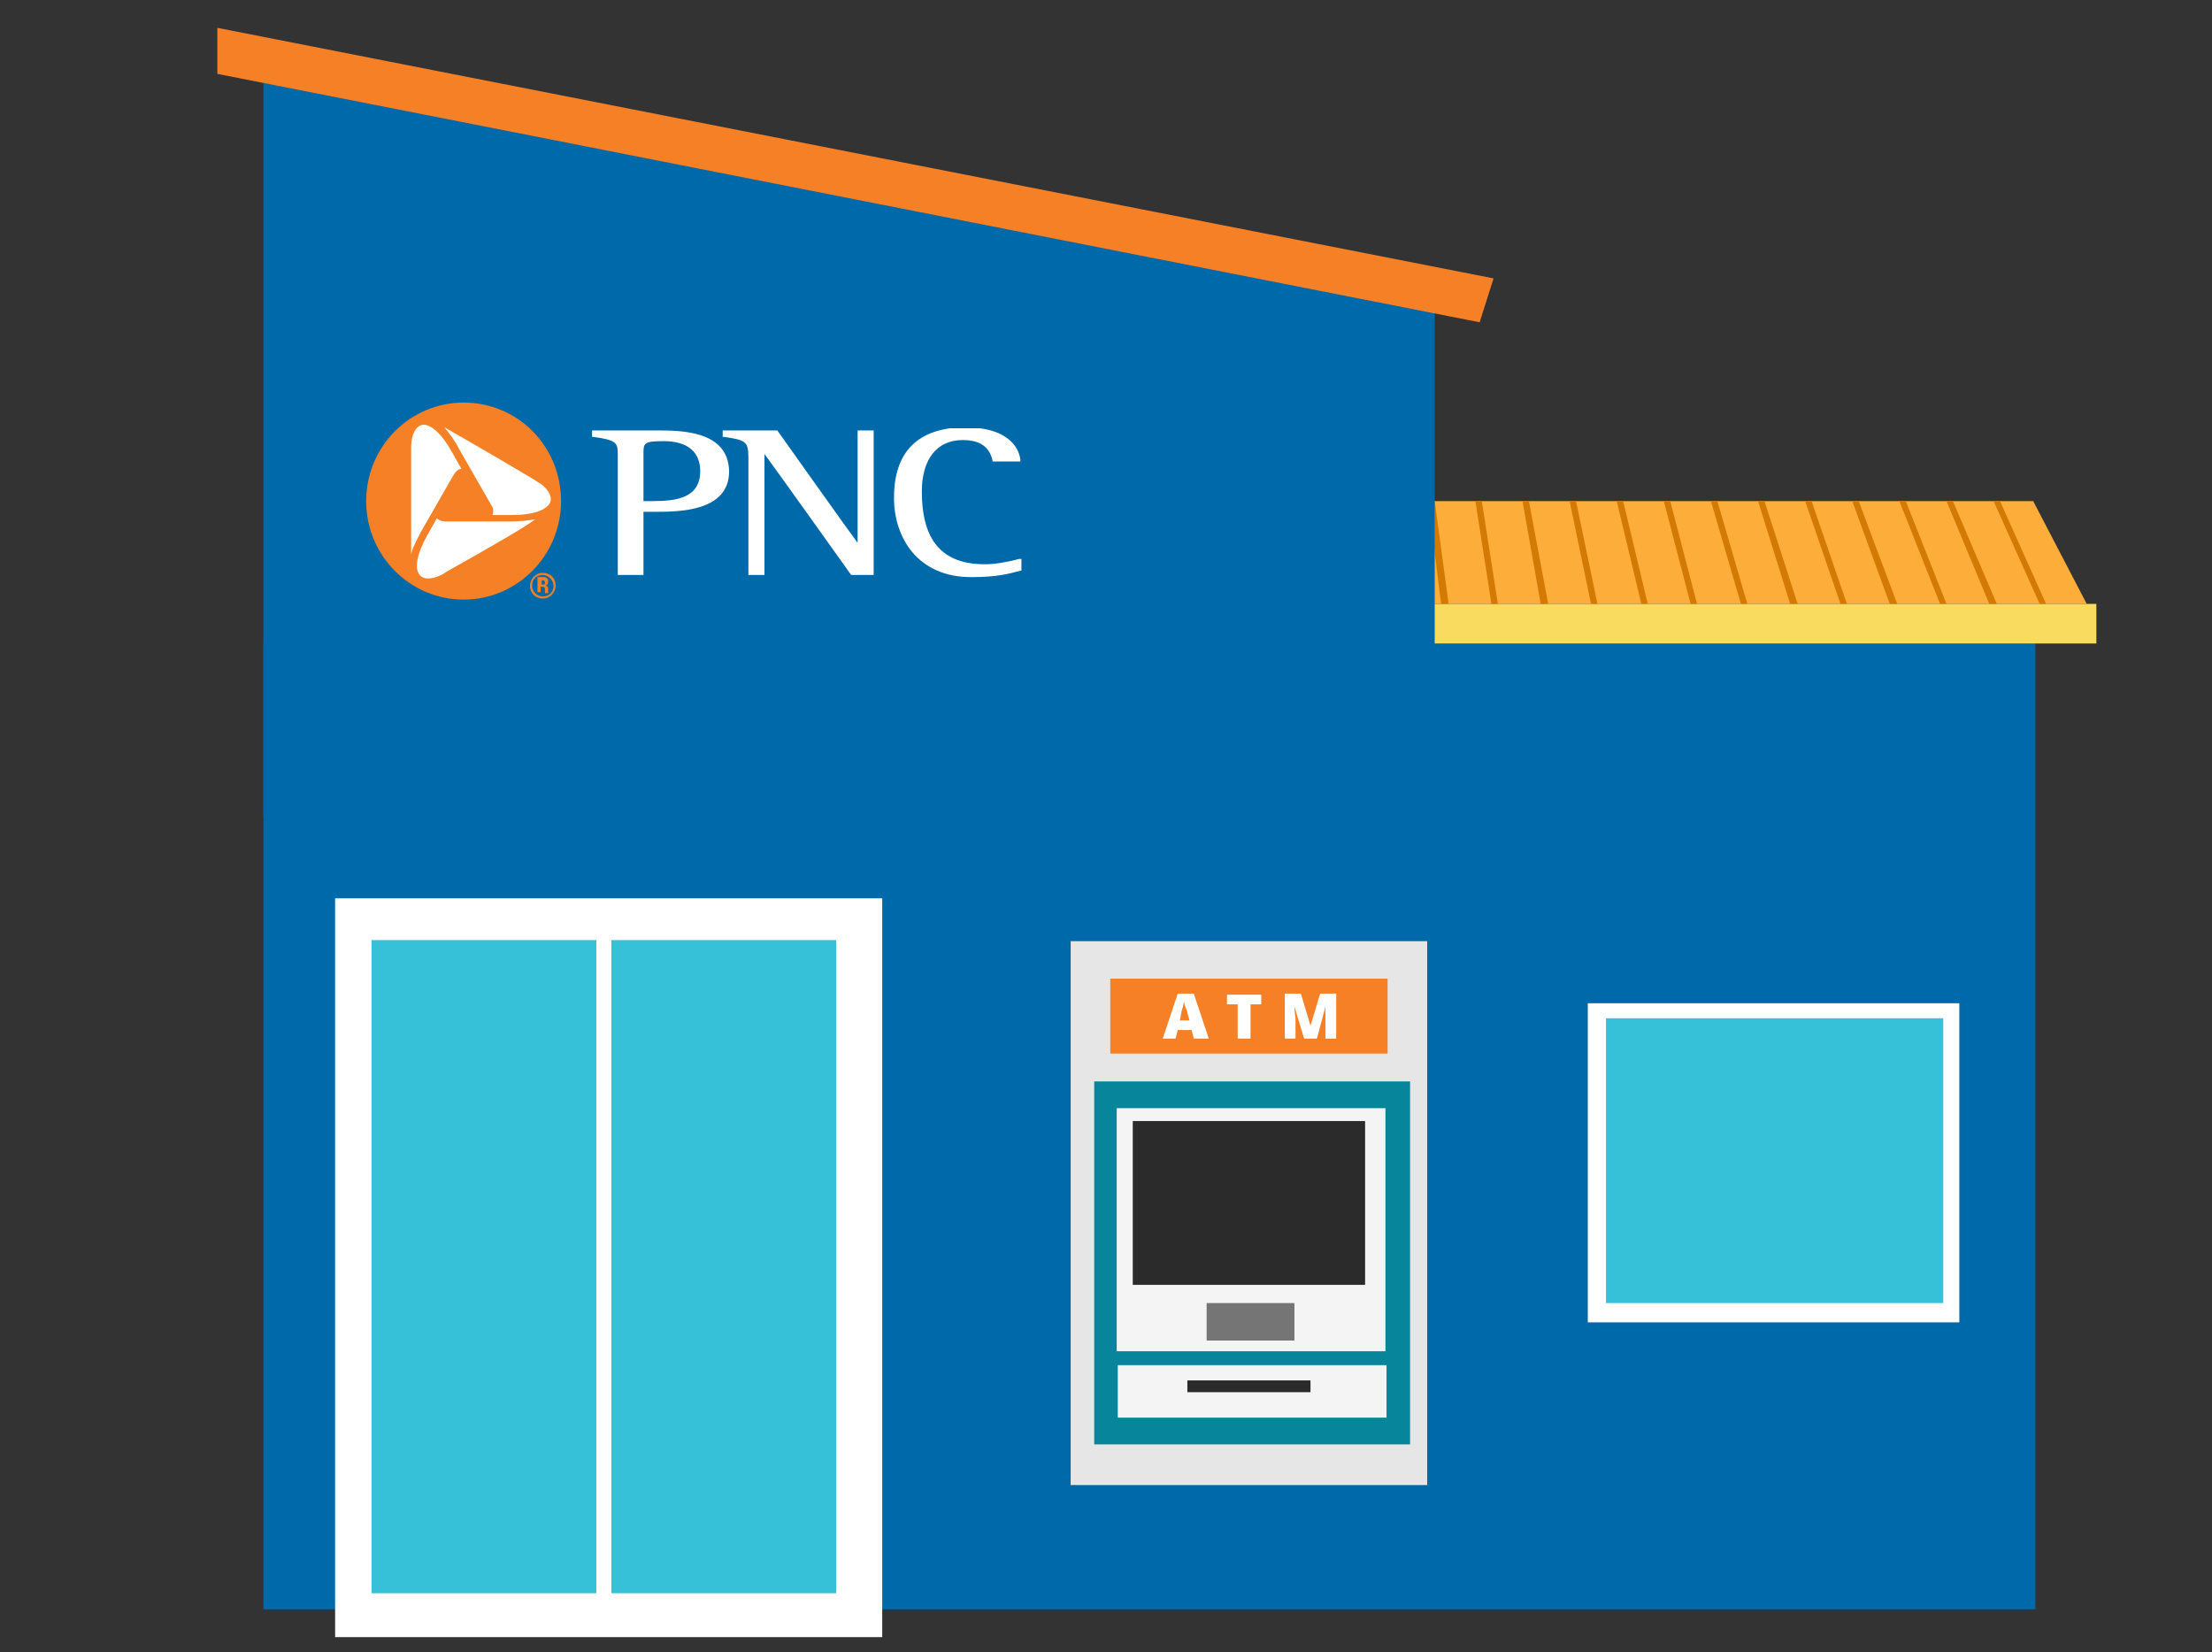 <?xml version="1.0" encoding="utf-8"?>
<!-- Generator: Adobe Illustrator 22.0.1, SVG Export Plug-In . SVG Version: 6.00 Build 0)  -->
<svg version="1.1" id="Layer_2" xmlns="http://www.w3.org/2000/svg" xmlns:xlink="http://www.w3.org/1999/xlink" x="0px" y="0px"
	 width="206.6px" height="154.3px" viewBox="0 0 206.6 154.3" style="enable-background:new 0 0 206.6 154.3;" xml:space="preserve"
	>
<rect x="0" y="0" width="206.6" height="154.3" fill="#333333" stroke="none"/>
<style type="text/css">
	.st0{fill:#0069AA;}
	.st1{fill:#FCAD3A;}
	.st2{fill:#F9DC5F;}
	.st3{fill:#D37A05;}
	.st4{fill:#F58025;}
	.st5{fill:#FFFFFF;}
	.st6{fill:#36C1D8;}
	.st7{clip-path:url(#SVGID_2_);}
	.st8{clip-path:url(#SVGID_4_);fill:#F48024;}
	.st9{clip-path:url(#SVGID_6_);}
	.st10{clip-path:url(#SVGID_8_);fill:#FFFFFF;}
	.st11{clip-path:url(#SVGID_10_);}
	.st12{clip-path:url(#SVGID_12_);fill:#FFFFFF;}
	.st13{clip-path:url(#SVGID_14_);}
	.st14{clip-path:url(#SVGID_16_);fill:#FFFFFF;}
	.st15{clip-path:url(#SVGID_18_);}
	.st16{clip-path:url(#SVGID_20_);enable-background:new    ;}
	.st17{clip-path:url(#SVGID_22_);}
	.st18{clip-path:url(#SVGID_24_);}
	.st19{clip-path:url(#SVGID_26_);fill:#FFFFFF;}
	.st20{clip-path:url(#SVGID_28_);}
	.st21{clip-path:url(#SVGID_30_);enable-background:new    ;}
	.st22{clip-path:url(#SVGID_32_);}
	.st23{clip-path:url(#SVGID_34_);}
	.st24{clip-path:url(#SVGID_36_);fill:#F58025;}
	.st25{fill:#E6E6E6;}
	.st26{fill:#07859B;}
	.st27{fill:#F4F4F4;}
	.st28{fill:#2B2B2B;}
	.st29{fill:#757575;}
</style>
<g>
	<g>
		<rect x="24.6" y="60.1" class="st0" width="165.5" height="90.2"/>
		<polygon class="st1" points="189.9,46.8 33.4,46.8 28.5,56.4 194.9,56.4 		"/>
		<rect x="27.5" y="56.4" class="st2" width="168.3" height="3.7"/>
		<g>
			<polygon class="st3" points="90,46.8 89.4,46.8 88.1,56.4 88.7,56.4 			"/>
			<polygon class="st3" points="85.6,46.8 85,46.8 83.4,56.4 84.1,56.4 			"/>
			<polygon class="st3" points="112,46.8 111.4,46.8 111.4,56.4 112,56.4 			"/>
			<polygon class="st3" points="94.4,46.8 93.8,46.8 92.7,56.4 93.4,56.4 			"/>
			<polygon class="st3" points="107.6,46.8 107,46.8 106.7,56.4 107.3,56.4 			"/>
			<polygon class="st3" points="76.8,46.8 76.2,46.8 74.1,56.4 74.8,56.4 			"/>
			<polygon class="st3" points="103.2,46.8 102.6,46.8 102.1,56.4 102.7,56.4 			"/>
			<polygon class="st3" points="98.8,46.8 98.2,46.8 97.4,56.4 98,56.4 			"/>
			<polygon class="st3" points="81.2,46.8 80.6,46.8 78.8,56.4 79.4,56.4 			"/>
			<polygon class="st3" points="50.4,46.8 49.8,46.8 46.2,56.4 46.8,56.4 			"/>
			<polygon class="st3" points="54.8,46.8 54.2,46.8 50.8,56.4 51.5,56.4 			"/>
			<polygon class="st3" points="46,46.8 45.4,46.8 41.5,56.4 42.2,56.4 			"/>
			<polygon class="st3" points="32.2,56.4 32.9,56.4 37.2,46.8 36.6,46.8 			"/>
			<polygon class="st3" points="59.2,46.8 58.6,46.8 55.5,56.4 56.1,56.4 			"/>
			<polygon class="st3" points="68,46.8 67.4,46.8 64.8,56.4 65.4,56.4 			"/>
			<polygon class="st3" points="63.6,46.8 63,46.8 60.2,56.4 60.8,56.4 			"/>
			<polygon class="st3" points="72.4,46.8 71.8,46.8 69.5,56.4 70.1,56.4 			"/>
			<polygon class="st3" points="41.6,46.8 41,46.8 36.9,56.4 37.5,56.4 			"/>
			<polygon class="st3" points="164.8,46.8 164.2,46.8 167.2,56.4 167.9,56.4 			"/>
			<polygon class="st3" points="169.2,46.8 168.6,46.8 171.9,56.4 172.5,56.4 			"/>
			<polygon class="st3" points="173.6,46.8 173,46.8 176.5,56.4 177.2,56.4 			"/>
			<polygon class="st3" points="160.4,46.8 159.8,46.8 162.6,56.4 163.2,56.4 			"/>
			<polygon class="st3" points="116.4,46.8 115.8,46.8 116,56.4 116.6,56.4 			"/>
			<polygon class="st3" points="178,46.8 177.4,46.8 181.2,56.4 181.8,56.4 			"/>
			<polygon class="st3" points="156,46.8 155.4,46.8 157.9,56.4 158.5,56.4 			"/>
			<polygon class="st3" points="182.4,46.8 181.8,46.8 185.8,56.4 186.5,56.4 			"/>
			<polygon class="st3" points="186.8,46.8 186.2,46.8 190.5,56.4 191.1,56.4 			"/>
			<polygon class="st3" points="134,46.8 133.4,46.8 134.6,56.4 135.3,56.4 			"/>
			<polygon class="st3" points="125.2,46.8 124.6,46.8 125.3,56.4 126,56.4 			"/>
			<polygon class="st3" points="129.6,46.8 129,46.8 130,56.4 130.6,56.4 			"/>
			<polygon class="st3" points="120.8,46.8 120.2,46.8 120.7,56.4 121.3,56.4 			"/>
			<polygon class="st3" points="142.8,46.8 142.2,46.8 143.9,56.4 144.6,56.4 			"/>
			<polygon class="st3" points="138.4,46.8 137.8,46.8 139.3,56.4 139.9,56.4 			"/>
			<polygon class="st3" points="147.2,46.8 146.6,46.8 148.6,56.4 149.2,56.4 			"/>
			<polygon class="st3" points="151.6,46.8 151,46.8 153.3,56.4 153.9,56.4 			"/>
		</g>
		<polygon class="st0" points="134,76.2 24.6,76.2 24.6,5.8 134,26.9 		"/>
		<polygon class="st4" points="138.2,30.1 20.3,6.9 20.3,2.6 139.5,26 		"/>
		<g>
			<rect x="148.3" y="93.7" class="st5" width="34.7" height="29.8"/>
			<rect x="150" y="95.1" class="st6" width="31.5" height="26.6"/>
		</g>
		<g>
			<rect x="31.3" y="83.9" class="st5" width="51.1" height="69"/>
		</g>
		<rect x="34.7" y="87.8" class="st6" width="21" height="61"/>
		<rect x="57.1" y="87.8" class="st6" width="21" height="61"/>
	</g>
	<g>
		<g>
			<defs>
				<path id="SVGID_1_" d="M50.7,55.7c-0.6,0-1-0.5-1-1c0-0.6,0.4-1,1-1c0.5,0,1,0.5,1,1C51.7,55.3,51.3,55.7,50.7,55.7z M50.7,53.5
					c-0.7,0-1.2,0.6-1.2,1.2c0,0.7,0.5,1.2,1.2,1.2c0.7,0,1.2-0.6,1.2-1.2C51.9,54,51.4,53.5,50.7,53.5z M50.6,54.8L50.6,54.8
					c0.3,0,0.3,0.1,0.3,0.3c0,0.1,0,0.2,0,0.3h0.3c0-0.1,0-0.3,0-0.4c0-0.3-0.2-0.3-0.3-0.3v0c0.2,0,0.3-0.2,0.3-0.4
					c0-0.2-0.1-0.4-0.4-0.4h-0.6v1.4h0.3V54.8z M50.6,54.2h0.1c0.1,0,0.2,0.1,0.2,0.2c0,0.1,0,0.2-0.2,0.2h-0.1V54.2z"/>
			</defs>
			<clipPath id="SVGID_2_">
				<use xlink:href="#SVGID_1_"  style="overflow:visible;"/>
			</clipPath>
			<g class="st7">
				<defs>
					<rect id="SVGID_3_" x="-183.6" y="25.8" width="1181.3" height="630"/>
				</defs>
				<clipPath id="SVGID_4_">
					<use xlink:href="#SVGID_3_"  style="overflow:visible;"/>
				</clipPath>
				<rect x="46.4" y="50.4" class="st8" width="8.6" height="8.6"/>
			</g>
		</g>
		<g>
			<g>
				<defs>
					<polygon id="SVGID_5_" points="43.9,38.7 40.4,38.7 38,40.4 37.3,48.9 38,52.5 39.2,54.3 40.8,54.7 45.3,53.5 51.5,48.1 
						52,45.8 51,43.9 					"/>
				</defs>
				<clipPath id="SVGID_6_">
					<use xlink:href="#SVGID_5_"  style="overflow:visible;"/>
				</clipPath>
				<g class="st9">
					<defs>
						<rect id="SVGID_7_" x="-183.6" y="25.8" width="1181.3" height="630"/>
					</defs>
					<clipPath id="SVGID_8_">
						<use xlink:href="#SVGID_7_"  style="overflow:visible;"/>
					</clipPath>
					<rect x="34.2" y="35.6" class="st10" width="20.9" height="22.1"/>
				</g>
			</g>
			<g>
				<g>
					<g>
						<defs>
							<path id="SVGID_9_" d="M61.3,40.2h-5.9h-0.1v0.6l0.1,0c2.1,0.3,2.3,0.5,2.3,1.6v11.3h2.4v-5.9h1c2.3,0,7,0,7-3.8
								C68,40.2,63.6,40.2,61.3,40.2 M61,46.8h-0.9v-4.4c0-1,0-1.2,1.9-1.2c2.2,0,3.4,1,3.4,2.8C65.4,46.5,63.2,46.8,61,46.8"/>
						</defs>
						<clipPath id="SVGID_10_">
							<use xlink:href="#SVGID_9_"  style="overflow:visible;"/>
						</clipPath>
						<g class="st11">
							<defs>
								<rect id="SVGID_11_" x="-183.6" y="25.8" width="1181.3" height="630"/>
							</defs>
							<clipPath id="SVGID_12_">
								<use xlink:href="#SVGID_11_"  style="overflow:visible;"/>
							</clipPath>
							<rect x="52.2" y="37.1" class="st12" width="18.9" height="19.6"/>
						</g>
					</g>
					<g>
						<defs>
							<path id="SVGID_13_" d="M81.5,40.2h-1.4v10.5c-0.4-0.5-7.5-10.5-7.5-10.5h-5.1v0.6l0.1,0c2,0.3,2.3,0.4,2.3,1.9v11h1.5V42.4
								c0.4,0.5,8.1,11.3,8.1,11.3h2.1V40.2H81.5z"/>
						</defs>
						<clipPath id="SVGID_14_">
							<use xlink:href="#SVGID_13_"  style="overflow:visible;"/>
						</clipPath>
						<g class="st13">
							<defs>
								<rect id="SVGID_15_" x="-183.6" y="25.8" width="1181.3" height="630"/>
							</defs>
							<clipPath id="SVGID_16_">
								<use xlink:href="#SVGID_15_"  style="overflow:visible;"/>
							</clipPath>
							<rect x="64.5" y="37.1" class="st14" width="20.2" height="19.6"/>
						</g>
					</g>
					<g>
						<defs>
							<rect id="SVGID_17_" x="83.5" y="40" width="11.9" height="13.9"/>
						</defs>
						<clipPath id="SVGID_18_">
							<use xlink:href="#SVGID_17_"  style="overflow:visible;"/>
						</clipPath>
						<g class="st15">
							<defs>
								<rect id="SVGID_19_" x="-183.6" y="25.8" width="1181.3" height="630"/>
							</defs>
							<clipPath id="SVGID_20_">
								<use xlink:href="#SVGID_19_"  style="overflow:visible;"/>
							</clipPath>
							<g class="st16">
								<g>
									<defs>
										<rect id="SVGID_21_" x="83.4" y="39.9" width="12.3" height="14.2"/>
									</defs>
									<clipPath id="SVGID_22_">
										<use xlink:href="#SVGID_21_"  style="overflow:visible;"/>
									</clipPath>
									<g class="st17">
										<defs>
											<path id="SVGID_23_" d="M83.5,46.5c0,3.7,2.2,7.4,7.2,7.4c2.4,0,3.5-0.3,4.6-0.6l0.1,0v-1.1l-0.2,0
												c-1.1,0.3-2.3,0.5-3.2,0.5c-4,0-5.9-2.2-5.9-6.8c0-3,1.4-4.8,3.8-4.8c1.6,0,2.5,0.6,2.8,1.9l0,0.1h2.6l0-0.2
												c-0.1-0.7-0.7-3-5.3-3C85.7,40,83.5,42.2,83.5,46.5"/>
										</defs>
										<clipPath id="SVGID_24_">
											<use xlink:href="#SVGID_23_"  style="overflow:visible;"/>
										</clipPath>
										<g class="st18">
											<defs>
												<rect id="SVGID_25_" x="83.4" y="39.9" width="12.3" height="14.2"/>
											</defs>
											<clipPath id="SVGID_26_">
												<use xlink:href="#SVGID_25_"  style="overflow:visible;"/>
											</clipPath>
											<rect x="80.4" y="36.9" class="st19" width="18.1" height="20.1"/>
										</g>
									</g>
								</g>
							</g>
						</g>
					</g>
				</g>
				<g>
					<defs>
						<rect id="SVGID_27_" x="34.2" y="37.6" width="18.2" height="18.4"/>
					</defs>
					<clipPath id="SVGID_28_">
						<use xlink:href="#SVGID_27_"  style="overflow:visible;"/>
					</clipPath>
					<g class="st20">
						<defs>
							<rect id="SVGID_29_" x="-183.6" y="25.8" width="1181.3" height="630"/>
						</defs>
						<clipPath id="SVGID_30_">
							<use xlink:href="#SVGID_29_"  style="overflow:visible;"/>
						</clipPath>
						<g class="st21">
							<g>
								<defs>
									<rect id="SVGID_31_" x="34.2" y="37.5" width="18.5" height="19.1"/>
								</defs>
								<clipPath id="SVGID_32_">
									<use xlink:href="#SVGID_31_"  style="overflow:visible;"/>
								</clipPath>
								<g class="st22">
									<defs>
										<path id="SVGID_33_" d="M47.8,48.1H46c0.1-0.3,0.1-0.6-0.1-0.9l-3.1-5.4c-0.4-0.8-0.9-1.4-1.3-1.9c0,0,0,0,0,0
											c1.2,0.7,3.7,2.1,8.4,4.9l0.3,0.2c0.9,0.5,1.4,1.3,1.2,1.9C51.1,47.6,49.9,48.1,47.8,48.1 M41.7,53.4l-0.3,0.2
											c-0.9,0.5-1.8,0.6-2.2,0.1c-0.5-0.6-0.3-1.9,0.7-3.7l0.9-1.6c0.2,0.2,0.5,0.3,0.8,0.3h6.1c0.9,0,1.7-0.1,2.3-0.2
											c0,0,0,0,0,0C48.9,49.3,46.5,50.7,41.7,53.4 M38.4,42l0-0.3c0-1,0.4-1.9,1-2c0.7-0.2,1.8,0.7,2.8,2.5l0.9,1.6
											c-0.3,0-0.5,0.2-0.7,0.5l-3.1,5.4c-0.4,0.8-0.8,1.5-0.9,2.1c0,0,0,0,0,0C38.4,50.4,38.4,47.5,38.4,42 M43.3,37.6
											c-5,0-9.1,4.1-9.1,9.2c0,5.1,4.1,9.2,9.1,9.2c5,0,9.1-4.1,9.1-9.2C52.4,41.7,48.4,37.6,43.3,37.6"/>
									</defs>
									<clipPath id="SVGID_34_">
										<use xlink:href="#SVGID_33_"  style="overflow:visible;"/>
									</clipPath>
									<g class="st23">
										<defs>
											<rect id="SVGID_35_" x="34.2" y="37.5" width="18.5" height="19.1"/>
										</defs>
										<clipPath id="SVGID_36_">
											<use xlink:href="#SVGID_35_"  style="overflow:visible;"/>
										</clipPath>
										<rect x="31.1" y="34.5" class="st24" width="24.4" height="24.6"/>
									</g>
								</g>
							</g>
						</g>
					</g>
				</g>
			</g>
		</g>
	</g>
	<g>
		<path class="st25" d="M100,87.9v9.7v24.5v16.6h3.1h27.1h3.1v-16.6V97.6v-9.7H100z"/>
		<rect x="102.2" y="101" class="st26" width="29.5" height="33.9"/>
		<rect x="104.3" y="103.5" class="st27" width="25.1" height="22.7"/>
		<rect x="105.8" y="104.7" class="st28" width="21.7" height="15.3"/>
		<rect x="112.7" y="121.7" class="st29" width="8.2" height="3.5"/>
		<rect x="104.4" y="127.5" class="st27" width="25.1" height="4.9"/>
		
			<rect x="110.9" y="129" transform="matrix(-1 -1.224647e-16 1.224647e-16 -1 233.299 259.024)" class="st28" width="11.5" height="1.1"/>
		<rect x="103.7" y="91.4" class="st4" width="25.9" height="7"/>
		<g>
			<path class="st5" d="M111.5,97l-0.2-0.8H110l-0.2,0.8h-1.2l1.4-4.2h1.5l1.4,4.2H111.5z M111.1,95.3l-0.2-0.7
				c0-0.2-0.1-0.3-0.2-0.6c-0.1-0.2-0.1-0.4-0.1-0.5c0,0.1-0.1,0.3-0.1,0.5c-0.1,0.2-0.2,0.7-0.3,1.3H111.1z"/>
			<path class="st5" d="M116.7,97h-1.1v-3.2h-1v-0.9h3.2v0.9h-1V97z"/>
			<path class="st5" d="M121.8,97l-0.9-3h0c0,0.5,0.1,0.9,0.1,1.2V97h-1v-4.2h1.5l0.9,3h0l0.9-3h1.5V97h-1v-1.8c0-0.1,0-0.2,0-0.3
				c0-0.1,0-0.4,0-0.9h0l-0.8,3H121.8z"/>
		</g>
	</g>
</g>
</svg>
